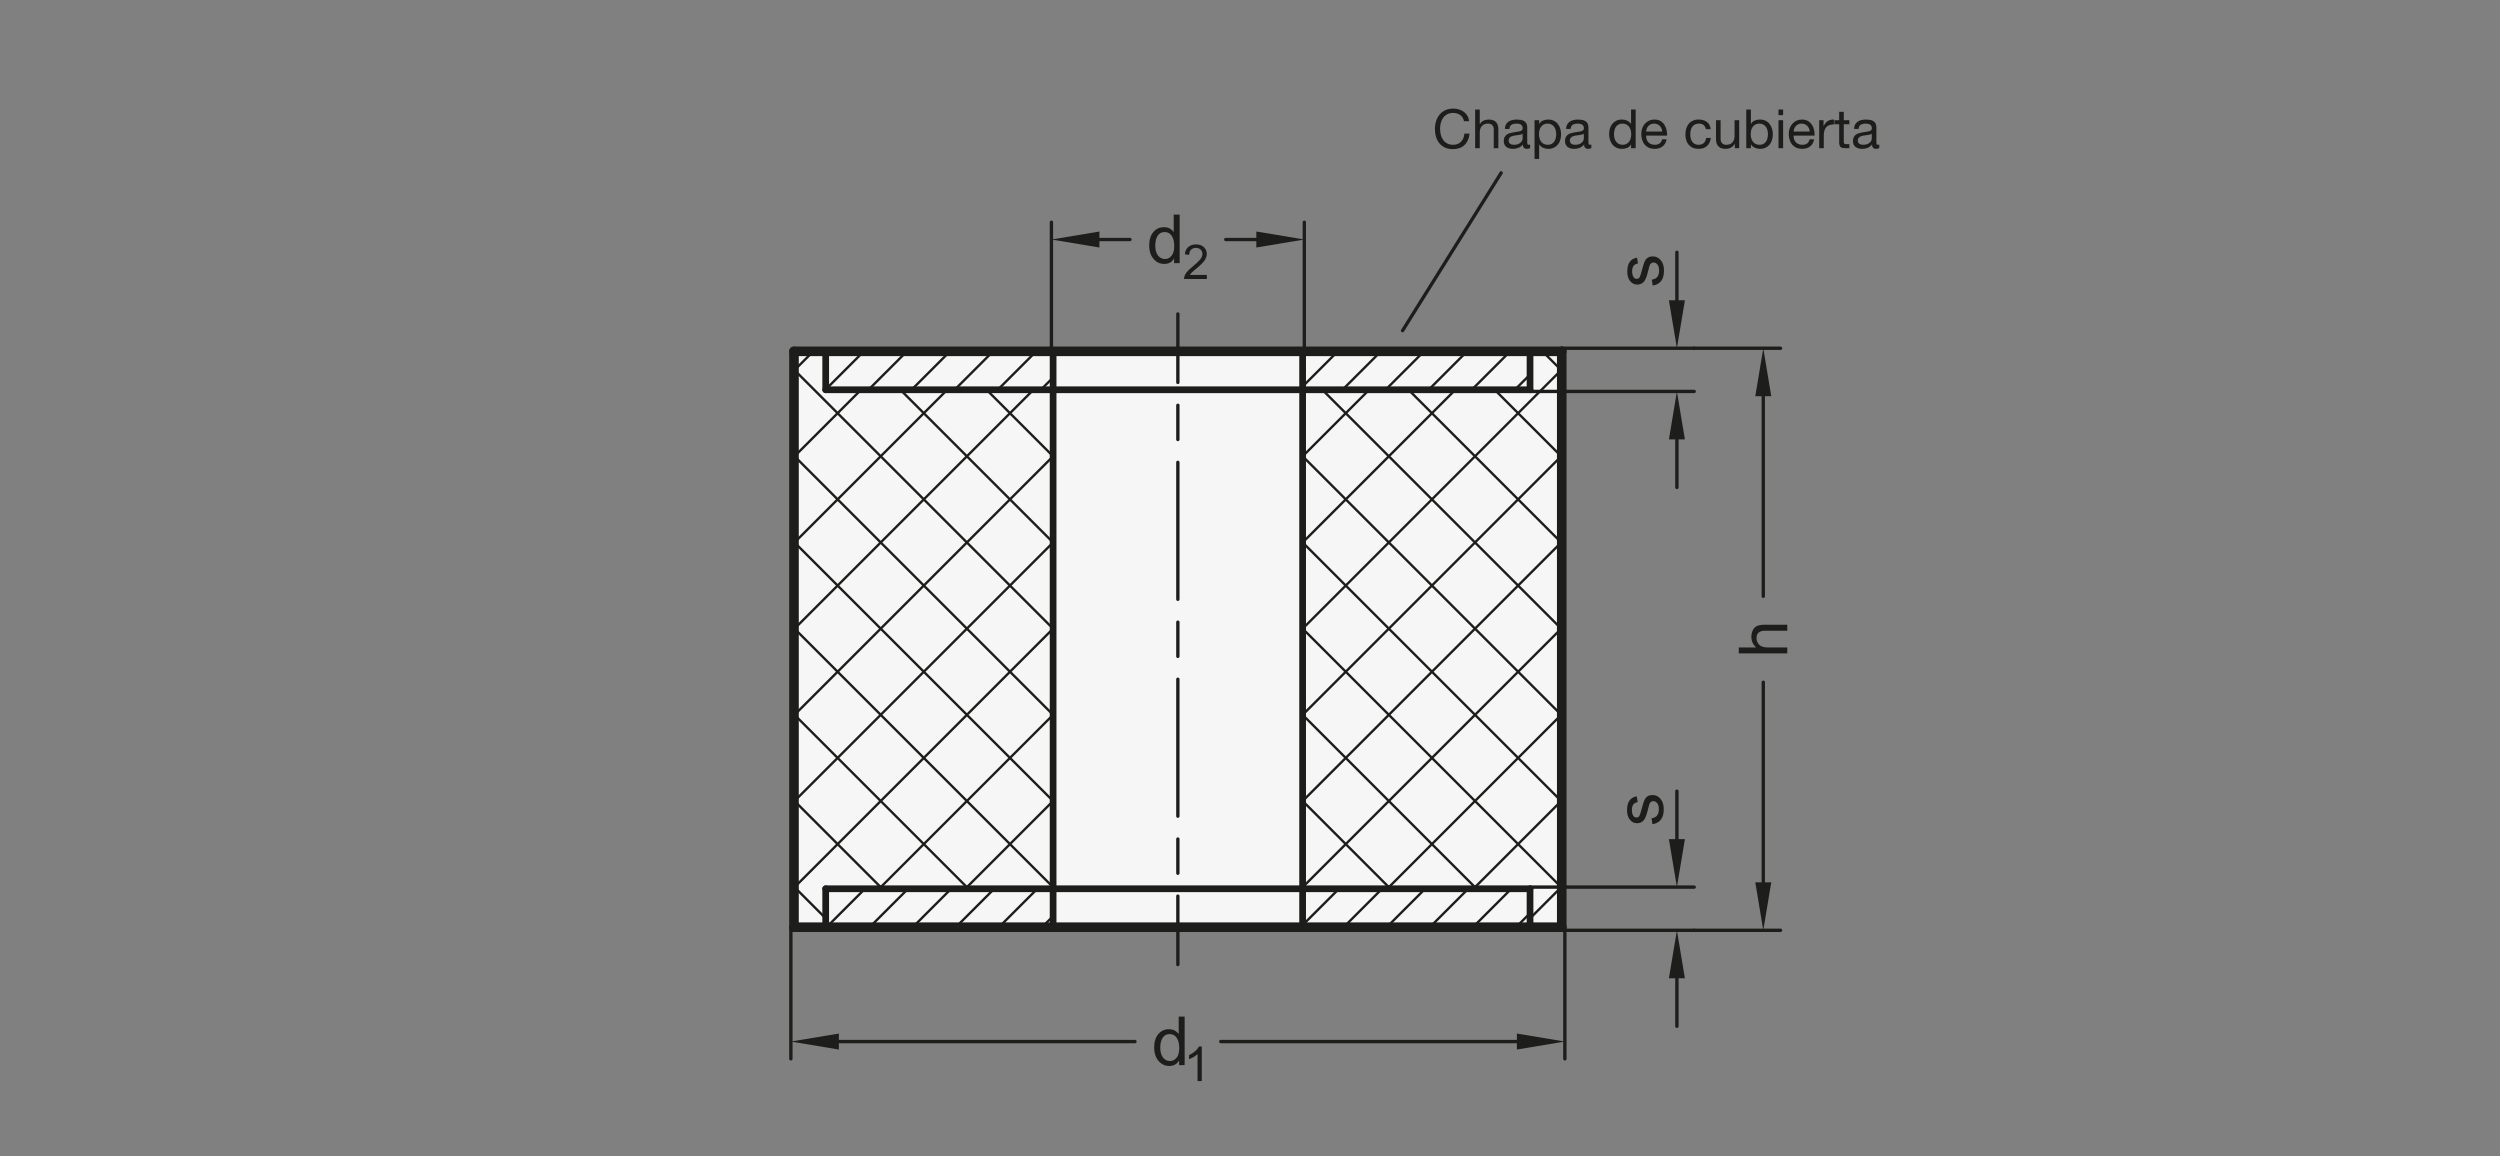 <?xml version="1.0" encoding="UTF-8"?>
<svg xmlns="http://www.w3.org/2000/svg" version="1.1" viewBox="0 0 369.213 170.787">
  <rect x="0" y="0" width="369.213" height="170.787" fill="#808080" stroke="none"/>
  <!-- Generator: Adobe Illustrator 28.6.0, SVG Export Plug-In . SVG Version: 1.2.0 Build 709)  -->
  <g>
    <g id="MD_x5F_3_x5F_FUELLUNG_x5F_WS">
      <g id="LWPOLYLINE">
        <rect x="117.261" y="51.891" width="113.386" height="85.039" fill="#fff"/>
      </g>
    </g>
    <g id="MD_x5F_3_x5F_FUELLUNG_x5F_GR">
      <g id="LWPOLYLINE-2" data-name="LWPOLYLINE">
        <rect x="117.261" y="51.891" width="113.386" height="85.039" fill="#f6f6f6"/>
      </g>
    </g>
    <g id="MD_x5F_1_x5F_100">
      <g id="LINE">
        <line x1="117.261" y1="51.891" x2="117.261" y2="136.931" fill="none" stroke="#1d1d1b" stroke-linecap="round" stroke-linejoin="round" stroke-width="1.417"/>
      </g>
      <g id="LINE-2" data-name="LINE">
        <line x1="230.647" y1="136.931" x2="230.647" y2="51.891" fill="none" stroke="#1d1d1b" stroke-linecap="round" stroke-linejoin="round" stroke-width="1.417"/>
      </g>
      <g id="LINE-3" data-name="LINE">
        <line x1="117.261" y1="136.931" x2="230.647" y2="136.931" fill="none" stroke="#1d1d1b" stroke-linecap="round" stroke-linejoin="round" stroke-width="1.417"/>
      </g>
      <g id="LINE-4" data-name="LINE">
        <line x1="230.647" y1="51.891" x2="117.261" y2="51.891" fill="none" stroke="#1d1d1b" stroke-linecap="round" stroke-linejoin="round" stroke-width="1.417"/>
      </g>
    </g>
    <g id="MD_x5F_1_x5F_070">
      <g id="LINE-5" data-name="LINE">
        <line x1="155.528" y1="51.891" x2="155.528" y2="136.931" fill="none" stroke="#1d1d1b" stroke-linecap="round" stroke-linejoin="round" stroke-width=".992"/>
      </g>
      <g id="LINE-6" data-name="LINE">
        <line x1="192.379" y1="136.931" x2="192.379" y2="51.891" fill="none" stroke="#1d1d1b" stroke-linecap="round" stroke-linejoin="round" stroke-width=".992"/>
      </g>
      <g id="LINE-7" data-name="LINE">
        <line x1="121.944" y1="57.561" x2="225.963" y2="57.561" fill="none" stroke="#1d1d1b" stroke-linecap="round" stroke-linejoin="round" stroke-width=".992"/>
      </g>
      <g id="LINE-8" data-name="LINE">
        <line x1="121.944" y1="131.261" x2="225.963" y2="131.261" fill="none" stroke="#1d1d1b" stroke-linecap="round" stroke-linejoin="round" stroke-width=".992"/>
      </g>
      <g id="LINE-9" data-name="LINE">
        <line x1="121.944" y1="51.891" x2="121.944" y2="57.561" fill="none" stroke="#1d1d1b" stroke-linecap="round" stroke-linejoin="round" stroke-width=".992"/>
      </g>
      <g id="LINE-10" data-name="LINE">
        <line x1="225.963" y1="51.891" x2="225.963" y2="57.561" fill="none" stroke="#1d1d1b" stroke-linecap="round" stroke-linejoin="round" stroke-width=".992"/>
      </g>
      <g id="LINE-11" data-name="LINE">
        <line x1="121.944" y1="131.261" x2="121.944" y2="136.931" fill="none" stroke="#1d1d1b" stroke-linecap="round" stroke-linejoin="round" stroke-width=".992"/>
      </g>
      <g id="LINE-12" data-name="LINE">
        <line x1="225.963" y1="131.261" x2="225.963" y2="136.931" fill="none" stroke="#1d1d1b" stroke-linecap="round" stroke-linejoin="round" stroke-width=".992"/>
      </g>
    </g>
    <g id="MD_x5F_2_x5F_BEMASSUNG">
      <g id="DIMENSION">
        <g id="LINE-13" data-name="LINE">
          <line x1="230.647" y1="51.431" x2="250.206" y2="51.431" fill="#1d1d1b" stroke="#1d1d1b" stroke-linecap="round" stroke-linejoin="round" stroke-width=".496"/>
        </g>
        <g id="LINE-14" data-name="LINE">
          <line x1="225.963" y1="57.809" x2="250.206" y2="57.809" fill="#1d1d1b" stroke="#1d1d1b" stroke-linecap="round" stroke-linejoin="round" stroke-width=".496"/>
        </g>
        <g id="LINE-15" data-name="LINE">
          <line x1="247.654" y1="44.344" x2="247.654" y2="37.258" fill="#1d1d1b" stroke="#1d1d1b" stroke-linecap="round" stroke-linejoin="round" stroke-width=".496"/>
        </g>
        <g id="LINE-16" data-name="LINE">
          <line x1="247.654" y1="64.895" x2="247.654" y2="71.982" fill="#1d1d1b" stroke="#1d1d1b" stroke-linecap="round" stroke-linejoin="round" stroke-width=".496"/>
        </g>
        <g id="MTEXT">
          <path d="M241.893,38.918c-.283.039-.496.154-.638.345-.142.19-.212.455-.212.794,0,.336.057.607.171.814s.28.311.498.311c.205,0,.353-.083.44-.247s.195-.489.322-.975c.14-.547.264-.957.371-1.229s.259-.484.452-.635c.194-.152.464-.228.81-.228.462,0,.852.189,1.168.567.315.378.474.883.474,1.515,0,.658-.14,1.172-.418,1.542-.278.37-.696.597-1.253.682l-.133-.875c.362-.046.633-.18.812-.403.18-.223.269-.535.269-.936,0-.384-.08-.679-.241-.885-.161-.205-.357-.308-.589-.308-.157,0-.282.047-.377.142-.094.095-.165.213-.212.354-.048.142-.132.46-.252.956-.176.736-.39,1.223-.641,1.458-.251.236-.551.354-.899.354-.433,0-.79-.172-1.07-.518-.28-.345-.42-.81-.42-1.393,0-.619.121-1.1.364-1.444.242-.344.605-.55,1.087-.618l.117.86Z" fill="#1d1d1b"/>
        </g>
        <g id="SOLID">
          <polygon points="246.473 44.344 248.836 44.344 247.654 51.431 247.654 51.431 246.473 44.344" fill="#1d1d1b"/>
        </g>
        <g id="SOLID-2" data-name="SOLID">
          <polygon points="246.473 64.895 248.836 64.895 247.654 57.809 247.654 57.809 246.473 64.895" fill="#1d1d1b"/>
        </g>
      </g>
      <g id="DIMENSION-2" data-name="DIMENSION">
        <g id="LINE-17" data-name="LINE">
          <line x1="250.206" y1="51.431" x2="262.962" y2="51.431" fill="#1d1d1b" stroke="#1d1d1b" stroke-linecap="round" stroke-linejoin="round" stroke-width=".496"/>
        </g>
        <g id="LINE-18" data-name="LINE">
          <line x1="250.206" y1="137.391" x2="262.962" y2="137.391" fill="#1d1d1b" stroke="#1d1d1b" stroke-linecap="round" stroke-linejoin="round" stroke-width=".496"/>
        </g>
        <g id="LINE-19" data-name="LINE">
          <line x1="260.41" y1="58.517" x2="260.41" y2="88.064" fill="#1d1d1b" stroke="#1d1d1b" stroke-linecap="round" stroke-linejoin="round" stroke-width=".496"/>
        </g>
        <g id="LINE-20" data-name="LINE">
          <line x1="260.41" y1="130.305" x2="260.41" y2="100.759" fill="#1d1d1b" stroke="#1d1d1b" stroke-linecap="round" stroke-linejoin="round" stroke-width=".496"/>
        </g>
        <g id="SOLID-3" data-name="SOLID">
          <polygon points="259.229 58.517 261.591 58.517 260.41 51.431 260.41 51.431 259.229 58.517" fill="#1d1d1b"/>
        </g>
        <g id="SOLID-4" data-name="SOLID">
          <polygon points="259.229 130.305 261.591 130.305 260.41 137.391 260.41 137.391 259.229 130.305" fill="#1d1d1b"/>
        </g>
        <g id="MTEXT-2" data-name="MTEXT">
          <path d="M263.954,92.263v.884h-3.274c-.424,0-.741.091-.953.274-.212.182-.317.454-.317.815,0,.358.124.679.374.96.249.282.694.424,1.336.424h2.835v.879h-7.165v-.879h2.571c-.473-.418-.709-.939-.709-1.564,0-.336.068-.656.205-.963s.347-.521.631-.645c.283-.125.678-.186,1.183-.186h3.284Z" fill="#1d1d1b"/>
        </g>
      </g>
      <g id="DIMENSION-3" data-name="DIMENSION">
        <g id="LINE-21" data-name="LINE">
          <line x1="225.963" y1="131.013" x2="250.206" y2="131.013" fill="#1d1d1b" stroke="#1d1d1b" stroke-linecap="round" stroke-linejoin="round" stroke-width=".496"/>
        </g>
        <g id="LINE-22" data-name="LINE">
          <line x1="230.647" y1="137.391" x2="250.206" y2="137.391" fill="#1d1d1b" stroke="#1d1d1b" stroke-linecap="round" stroke-linejoin="round" stroke-width=".496"/>
        </g>
        <g id="LINE-23" data-name="LINE">
          <line x1="247.654" y1="123.927" x2="247.654" y2="116.84" fill="#1d1d1b" stroke="#1d1d1b" stroke-linecap="round" stroke-linejoin="round" stroke-width=".496"/>
        </g>
        <g id="LINE-24" data-name="LINE">
          <line x1="247.654" y1="144.478" x2="247.654" y2="151.565" fill="#1d1d1b" stroke="#1d1d1b" stroke-linecap="round" stroke-linejoin="round" stroke-width=".496"/>
        </g>
        <g id="MTEXT-3" data-name="MTEXT">
          <path d="M241.856,118.468c-.283.039-.496.154-.638.346-.142.189-.212.455-.212.793,0,.336.057.607.171.814s.28.311.498.311c.205,0,.353-.082.44-.247s.195-.489.322-.976c.14-.547.264-.957.371-1.229s.259-.484.452-.635c.194-.152.464-.229.81-.229.462,0,.852.189,1.168.567.315.378.474.884.474,1.515,0,.658-.14,1.173-.418,1.543-.278.369-.696.597-1.253.682l-.133-.875c.362-.046.633-.18.812-.403.18-.224.269-.535.269-.937,0-.384-.08-.679-.241-.885-.161-.205-.357-.307-.589-.307-.157,0-.282.047-.377.141-.094.096-.165.213-.212.355-.048.141-.132.459-.252.955-.176.736-.39,1.223-.641,1.459s-.551.354-.899.354c-.433,0-.79-.172-1.07-.518s-.42-.81-.42-1.393c0-.619.121-1.101.364-1.444.242-.344.605-.55,1.087-.618l.117.859Z" fill="#1d1d1b"/>
        </g>
        <g id="SOLID-5" data-name="SOLID">
          <polygon points="246.473 123.927 248.836 123.927 247.654 131.013 247.654 131.013 246.473 123.927" fill="#1d1d1b"/>
        </g>
        <g id="SOLID-6" data-name="SOLID">
          <polygon points="246.473 144.478 248.836 144.478 247.654 137.391 247.654 137.391 246.473 144.478" fill="#1d1d1b"/>
        </g>
      </g>
      <g id="DIMENSION-4" data-name="DIMENSION">
        <g id="LINE-25" data-name="LINE">
          <line x1="155.28" y1="51.891" x2="155.28" y2="32.822" fill="#1d1d1b" stroke="#1d1d1b" stroke-linecap="round" stroke-linejoin="round" stroke-width=".496"/>
        </g>
        <g id="LINE-26" data-name="LINE">
          <line x1="192.627" y1="51.891" x2="192.627" y2="32.822" fill="#1d1d1b" stroke="#1d1d1b" stroke-linecap="round" stroke-linejoin="round" stroke-width=".496"/>
        </g>
        <g id="LINE-27" data-name="LINE">
          <line x1="162.367" y1="35.373" x2="166.879" y2="35.373" fill="#1d1d1b" stroke="#1d1d1b" stroke-linecap="round" stroke-linejoin="round" stroke-width=".496"/>
        </g>
        <g id="LINE-28" data-name="LINE">
          <line x1="185.54" y1="35.373" x2="181.029" y2="35.373" fill="#1d1d1b" stroke="#1d1d1b" stroke-linecap="round" stroke-linejoin="round" stroke-width=".496"/>
        </g>
        <g id="MTEXT-4" data-name="MTEXT">
          <path d="M174.219,38.856h-.821v-.66h-.02c-.316.521-.793.782-1.432.782s-1.166-.252-1.591-.755c-.426-.504-.638-1.156-.638-1.957,0-.838.2-1.499.601-1.984.401-.485.931-.729,1.589-.729.619,0,1.09.236,1.412.709h.02v-2.571h.88v7.165ZM172.039,38.254c.384,0,.71-.157.978-.474.267-.316.4-.795.4-1.437,0-.633-.122-1.136-.366-1.511-.244-.374-.595-.562-1.051-.562s-.801.183-1.034.55c-.232.366-.35.848-.35,1.444,0,.43.063.794.188,1.092.126.298.301.522.525.672.225.15.461.225.709.225Z" fill="#1d1d1b"/>
          <path d="M178.233,41.207h-3.369c0-.287.1-.577.3-.871.2-.294.575-.661,1.123-1.104.335-.269.635-.55.899-.845s.396-.592.396-.89c0-.257-.091-.47-.272-.638-.182-.167-.411-.251-.688-.251-.28,0-.515.086-.705.259-.19.172-.286.43-.288.771l-.642-.072c.04-.477.209-.841.509-1.094.299-.252.679-.378,1.14-.378.5,0,.889.139,1.167.415.279.276.418.609.418,1.001,0,.326-.118.656-.352.99-.235.335-.703.781-1.404,1.342-.368.293-.612.547-.732.76h2.502v.604Z" fill="#1d1d1b"/>
        </g>
        <g id="SOLID-7" data-name="SOLID">
          <polygon points="162.367 34.192 162.367 36.554 155.28 35.373 155.28 35.373 162.367 34.192" fill="#1d1d1b"/>
        </g>
        <g id="SOLID-8" data-name="SOLID">
          <polygon points="185.54 34.192 185.54 36.554 192.627 35.373 192.627 35.373 185.54 34.192" fill="#1d1d1b"/>
        </g>
      </g>
      <g id="DIMENSION-5" data-name="DIMENSION">
        <g id="LINE-29" data-name="LINE">
          <line x1="116.8" y1="136.931" x2="116.8" y2="156.373" fill="#1d1d1b" stroke="#1d1d1b" stroke-linecap="round" stroke-linejoin="round" stroke-width=".496"/>
        </g>
        <g id="LINE-30" data-name="LINE">
          <line x1="231.107" y1="136.931" x2="231.107" y2="156.373" fill="#1d1d1b" stroke="#1d1d1b" stroke-linecap="round" stroke-linejoin="round" stroke-width=".496"/>
        </g>
        <g id="LINE-31" data-name="LINE">
          <line x1="123.887" y1="153.822" x2="167.617" y2="153.822" fill="#1d1d1b" stroke="#1d1d1b" stroke-linecap="round" stroke-linejoin="round" stroke-width=".496"/>
        </g>
        <g id="LINE-32" data-name="LINE">
          <line x1="224.021" y1="153.822" x2="180.291" y2="153.822" fill="#1d1d1b" stroke="#1d1d1b" stroke-linecap="round" stroke-linejoin="round" stroke-width=".496"/>
        </g>
        <g id="MTEXT-5" data-name="MTEXT">
          <path d="M174.956,157.305h-.821v-.66h-.02c-.316.521-.793.782-1.432.782-.635,0-1.166-.252-1.591-.755-.425-.504-.638-1.156-.638-1.957,0-.838.2-1.499.601-1.984s.93-.729,1.588-.729c.619,0,1.09.236,1.413.709h.02v-2.571h.879v7.165ZM172.777,156.703c.384,0,.71-.157.978-.474s.401-.795.401-1.437c0-.633-.122-1.136-.367-1.511-.244-.374-.595-.562-1.051-.562s-.801.183-1.034.55c-.233.366-.35.848-.35,1.444,0,.43.063.794.188,1.092s.3.522.525.672c.225.15.461.225.708.225Z" fill="#1d1d1b"/>
          <path d="M177.485,159.655h-.625v-3.98c-.312.297-.73.548-1.253.753v-.604c.72-.345,1.21-.771,1.471-1.28h.406v5.111Z" fill="#1d1d1b"/>
        </g>
        <g id="SOLID-9" data-name="SOLID">
          <polygon points="123.887 152.641 123.887 155.003 116.8 153.822 116.8 153.822 123.887 152.641" fill="#1d1d1b"/>
        </g>
        <g id="SOLID-10" data-name="SOLID">
          <polygon points="224.021 152.641 224.021 155.003 231.107 153.822 231.107 153.822 224.021 152.641" fill="#1d1d1b"/>
        </g>
      </g>
      <g id="LINE-33" data-name="LINE">
        <line x1="207.136" y1="48.829" x2="221.699" y2="25.53" fill="#1d1d1b" stroke="#1d1d1b" stroke-linecap="round" stroke-linejoin="round" stroke-width=".496"/>
      </g>
    </g>
    <g id="MD_x5F_2_x5F_MITTELLINIE">
      <g id="LINE-34" data-name="LINE">
        <path d="M173.953,142.704c-.137,0-.248-.111-.248-.248v-10.116c0-.137.111-.248.248-.248s.248.111.248.248v10.116c0,.137-.111.248-.248.248ZM173.953,129.217c-.137,0-.248-.111-.248-.248v-5.058c0-.137.111-.248.248-.248s.248.111.248.248v5.058c0,.137-.111.248-.248.248ZM173.953,120.788c-.137,0-.248-.111-.248-.248v-20.229c0-.137.111-.248.248-.248s.248.111.248.248v20.229c0,.137-.111.248-.248.248ZM173.953,97.187c-.137,0-.248-.111-.248-.248v-5.057c0-.137.111-.248.248-.248s.248.111.248.248v5.057c0,.137-.111.248-.248.248ZM173.953,88.758c-.137,0-.248-.111-.248-.248v-20.229c0-.137.111-.248.248-.248s.248.111.248.248v20.229c0,.137-.111.248-.248.248ZM173.953,65.157c-.137,0-.248-.111-.248-.248v-5.057c0-.137.111-.248.248-.248s.248.111.248.248v5.057c0,.137-.111.248-.248.248ZM173.953,56.729c-.137,0-.248-.111-.248-.248v-10.115c0-.137.111-.248.248-.248s.248.111.248.248v10.115c0,.137-.111.248-.248.248Z" fill="#1d1d1b"/>
      </g>
    </g>
    <g id="MD_x5F_2_x5F_SCHRAFFUR">
      <g id="HATCH">
        <polygon points="117.261 51.891 117.261 136.931 121.944 136.931 121.944 131.261 155.528 131.261 155.528 57.561 121.944 57.561 121.944 51.891 117.261 51.891" fill="none"/>
        <path d="M117.261,54.737l2.846-2.846M117.261,67.465l9.905-9.905M117.261,80.193l22.633-22.633M117.261,92.921l35.361-35.361M117.261,105.649l38.268-38.268M117.261,118.377l38.268-38.268M117.261,131.105l38.268-38.268M129.832,131.261l25.696-25.696M142.56,131.261l12.968-12.968M155.288,131.261l.24-.24M121.944,135.63l-4.683-4.683M130.303,131.261l-13.042-13.042M143.031,131.261l-25.77-25.77M155.528,131.031l-38.268-38.268M155.528,118.303l-38.268-38.268M155.528,105.575l-38.268-38.268M155.528,92.847l-38.268-38.268M155.528,80.119l-22.559-22.559M155.528,67.391l-9.831-9.831" fill="none" stroke="#1d1d1b" stroke-linecap="round" stroke-linejoin="round" stroke-width=".354"/>
      </g>
      <g id="HATCH-2" data-name="HATCH">
        <polygon points="230.647 136.931 230.647 51.891 225.963 51.891 225.963 57.561 192.379 57.561 192.379 131.261 225.963 131.261 225.963 136.931 230.647 136.931" fill="none"/>
        <path d="M192.379,67.39l9.829-9.829M192.379,80.118l22.557-22.557M192.379,92.846l38.268-38.268M192.379,105.574l38.268-38.268M192.379,118.302l38.268-38.268M192.379,131.03l38.268-38.268M204.875,131.261l25.772-25.772M217.603,131.261l13.044-13.044M225.963,135.629l4.683-4.683M192.618,131.261l-.239-.239M205.346,131.261l-12.967-12.967M218.074,131.261l-25.695-25.695M230.647,131.106l-38.268-38.268M230.647,118.378l-38.268-38.268M230.647,105.65l-38.268-38.268M230.647,92.922l-35.362-35.362M230.647,80.194l-22.634-22.634M230.647,67.467l-9.906-9.906M230.647,54.739l-2.847-2.847" fill="none" stroke="#1d1d1b" stroke-linecap="round" stroke-linejoin="round" stroke-width=".354"/>
      </g>
      <g id="HATCH-3" data-name="HATCH">
        <path d="M225.963,51.891h-33.584v5.669h33.584v-5.669M155.528,51.891h-33.584v5.669h33.584v-5.669Z" fill="none"/>
        <path d="M121.944,57.516l5.624-5.624M128.263,57.561l5.669-5.669M134.627,57.561l5.669-5.669M140.991,57.561l5.669-5.669M147.355,57.561l5.669-5.669M153.719,57.561l1.81-1.81M192.379,57.084l5.193-5.193M198.266,57.561l5.669-5.669M204.63,57.561l5.669-5.669M210.994,57.561l5.669-5.669M217.358,57.561l5.669-5.669M223.722,57.561l2.241-2.241" fill="none" stroke="#1d1d1b" stroke-linecap="round" stroke-linejoin="round" stroke-width=".354"/>
      </g>
      <g id="HATCH-4" data-name="HATCH">
        <path d="M225.963,131.261h-33.584v5.669h33.584v-5.669M155.528,131.261h-33.584v5.669h33.584v-5.669Z" fill="none"/>
        <path d="M122.07,136.931l5.669-5.669M128.434,136.931l5.669-5.669M134.798,136.931l5.669-5.669M141.162,136.931l5.669-5.669M147.526,136.931l5.669-5.669M153.89,136.931l1.639-1.639M192.379,136.625l5.364-5.364M198.437,136.931l5.669-5.669M204.801,136.931l5.669-5.669M211.165,136.931l5.669-5.669M217.529,136.931l5.669-5.669M223.893,136.931l2.07-2.07" fill="none" stroke="#1d1d1b" stroke-linecap="round" stroke-linejoin="round" stroke-width=".354"/>
      </g>
    </g>
    <g id="MD_x5F_2_x5F_TEXT_x5F_ES">
      <g id="Deckblech">
        <g>
          <path d="M211.917,19.047c0-.416.059-.807.176-1.172s.289-.685.516-.956c.227-.272.508-.487.844-.645s.726-.235,1.168-.235c.299,0,.582.04.848.12.268.079.504.197.713.352.207.154.381.348.52.58.139.231.229.5.271.804h-.76c-.085-.405-.273-.709-.563-.912-.291-.202-.636-.304-1.036-.304-.342,0-.633.064-.876.192s-.442.3-.601.516c-.156.216-.273.463-.348.74s-.111.565-.111.863c0,.326.037.634.111.925.074.29.191.544.348.76.158.216.359.388.604.516s.538.192.88.192c.246,0,.467-.041.664-.124s.367-.197.508-.344c.142-.146.252-.321.332-.524.08-.202.129-.421.145-.656h.76c-.074.721-.322,1.281-.744,1.685-.422.402-.997.604-1.729.604-.442,0-.828-.077-1.159-.231-.331-.155-.605-.365-.824-.632s-.383-.582-.492-.944-.163-.752-.163-1.168Z" fill="#1d1d1b"/>
          <path d="M217.86,16.174h.68v2.184h.016c.054-.128.129-.235.225-.323.096-.089.204-.16.324-.217.119-.056.245-.097.375-.124.131-.026.258-.04.381-.04.271,0,.498.038.68.112.182.075.328.179.439.312.113.133.191.292.236.476s.068.388.068.612v2.72h-.68v-2.8c0-.256-.075-.459-.225-.608-.148-.149-.354-.224-.615-.224-.209,0-.389.032-.541.096-.151.064-.278.155-.379.272-.102.117-.178.255-.229.412s-.076.329-.076.516v2.336h-.68v-5.712Z" fill="#1d1d1b"/>
          <path d="M225.972,21.871c-.123.074-.285.111-.488.111-.176,0-.315-.051-.42-.151-.104-.102-.156-.265-.156-.488-.186.224-.403.387-.651.488-.248.101-.517.151-.804.151-.188,0-.364-.021-.532-.063-.168-.043-.313-.111-.437-.204-.122-.094-.22-.213-.291-.36-.072-.146-.108-.324-.108-.532,0-.234.04-.426.12-.575s.186-.271.316-.364c.13-.094.279-.164.447-.212s.34-.088.516-.12c.188-.037.364-.065.533-.084.168-.019.315-.045.443-.08.128-.034.229-.085.304-.152.075-.066.112-.164.112-.292,0-.148-.028-.269-.084-.359-.057-.091-.128-.16-.217-.208-.088-.048-.186-.08-.295-.097-.109-.016-.218-.023-.324-.023-.288,0-.528.055-.721.164-.191.109-.295.315-.312.62h-.68c.011-.256.063-.473.159-.648.097-.176.225-.318.385-.428s.342-.188.548-.236c.205-.048.425-.072.66-.072.187,0,.372.014.556.04.184.027.351.082.5.164.149.083.27.199.36.349s.136.344.136.584v2.128c0,.16.01.277.027.352.02.075.082.112.188.112.06,0,.128-.014.208-.04v.528ZM224.868,19.751c-.091.063-.204.11-.34.14-.137.029-.28.054-.433.072-.151.019-.306.04-.46.063-.154.024-.293.063-.416.116-.123.054-.223.13-.3.229s-.116.233-.116.403c0,.112.023.207.068.284s.104.14.176.188c.072.048.156.082.252.104s.197.032.305.032c.224,0,.416-.03.575-.092.16-.062.291-.139.392-.232.102-.093.177-.194.225-.304s.072-.212.072-.309v-.695Z" fill="#1d1d1b"/>
          <path d="M226.628,17.751h.68v.56h.016c.113-.229.289-.396.528-.5.24-.104.505-.156.792-.156.32,0,.599.06.836.177.238.117.436.275.592.476.158.2.276.431.356.692.08.261.12.538.12.832s-.039.57-.116.832c-.077.261-.194.489-.353.684-.156.194-.354.35-.592.464-.236.115-.513.172-.828.172-.105,0-.221-.011-.344-.031-.123-.021-.245-.058-.367-.108-.123-.051-.239-.117-.349-.2-.109-.082-.201-.186-.276-.308h-.016v2.136h-.68v-5.72ZM229.827,19.783c0-.192-.025-.381-.075-.564-.051-.184-.128-.348-.231-.492-.104-.144-.238-.259-.4-.344-.163-.085-.354-.128-.572-.128-.229,0-.424.045-.584.136s-.291.209-.393.356c-.102.146-.174.313-.22.5-.045.187-.067.376-.067.567,0,.203.023.399.072.588.047.189.123.356.228.5.104.145.238.261.403.349.166.088.365.132.601.132.229,0,.424-.045.584-.136s.288-.211.384-.36.166-.32.208-.512c.043-.192.063-.39.063-.592Z" fill="#1d1d1b"/>
          <path d="M235.012,21.871c-.122.074-.285.111-.487.111-.176,0-.316-.051-.42-.151-.104-.102-.156-.265-.156-.488-.188.224-.404.387-.652.488-.248.101-.516.151-.805.151-.186,0-.363-.021-.531-.063-.168-.043-.313-.111-.436-.204-.123-.094-.221-.213-.293-.36-.071-.146-.107-.324-.107-.532,0-.234.04-.426.12-.575.079-.149.185-.271.315-.364s.28-.164.448-.212.341-.088.517-.12c.186-.037.363-.065.531-.084s.316-.045.444-.08c.128-.034.229-.085.304-.152.074-.066.112-.164.112-.292,0-.148-.028-.269-.084-.359s-.128-.16-.216-.208-.188-.08-.297-.097c-.109-.016-.217-.023-.323-.023-.288,0-.528.055-.72.164-.192.109-.297.315-.312.62h-.68c.01-.256.064-.473.16-.648s.224-.318.384-.428c.159-.109.343-.188.548-.236s.426-.072.66-.072c.187,0,.371.014.556.04.185.027.351.082.5.164.149.083.27.199.36.349.09.149.136.344.136.584v2.128c0,.16.009.277.028.352.019.075.081.112.188.112.059,0,.129-.014.208-.04v.528ZM233.907,19.751c-.09.063-.203.11-.34.14-.135.029-.279.054-.432.072s-.305.04-.46.063c-.155.024-.294.063-.416.116-.122.054-.223.13-.3.229-.078.099-.116.233-.116.403,0,.112.022.207.068.284.045.077.104.14.176.188.072.048.156.082.252.104.097.021.197.032.304.032.225,0,.416-.03.576-.092s.291-.139.393-.232c.102-.093.176-.194.224-.304s.071-.212.071-.309v-.695Z" fill="#1d1d1b"/>
          <path d="M241.563,21.886h-.68v-.56h-.016c-.112.229-.288.396-.528.5-.239.104-.504.155-.792.155-.32,0-.599-.059-.836-.176s-.435-.276-.592-.476c-.158-.2-.276-.431-.355-.692-.08-.261-.121-.539-.121-.832s.039-.569.116-.828.194-.486.353-.684c.156-.197.354-.354.592-.468.237-.115.514-.173.828-.173.102,0,.215.011.34.032s.249.058.372.108c.122.051.238.117.348.2.109.082.201.185.276.308h.016v-2.128h.68v5.712ZM238.364,19.854c0,.192.025.38.076.564.051.184.127.348.231.492.104.144.237.259.399.344.163.085.354.128.572.128.229,0,.424-.045.584-.136s.291-.21.393-.356.174-.313.22-.5.067-.376.067-.568c0-.202-.023-.398-.071-.588-.048-.188-.124-.355-.228-.5-.104-.144-.239-.26-.404-.348-.166-.088-.365-.132-.6-.132s-.432.045-.588.136c-.158.091-.285.211-.381.36s-.165.319-.208.512c-.042.192-.063.39-.063.592Z" fill="#1d1d1b"/>
          <path d="M246.14,20.575c-.091.464-.291.814-.6,1.052-.31.237-.699.355-1.168.355-.331,0-.617-.055-.86-.164s-.446-.26-.612-.451c-.165-.192-.289-.422-.371-.688-.084-.267-.13-.558-.141-.872,0-.31.048-.596.145-.86.096-.264.23-.491.403-.684s.379-.341.616-.448c.237-.106.497-.16.779-.16.369,0,.674.076.916.229.243.152.438.346.584.58s.248.49.305.768c.056.277.078.542.068.792h-3.097c-.005.182.017.354.063.517.049.162.126.307.232.432.107.125.242.226.408.3.166.075.359.112.584.112.288,0,.523-.066.708-.2.185-.133.306-.336.364-.607h.672ZM245.483,19.423c-.011-.16-.047-.312-.107-.456-.062-.145-.145-.269-.248-.372-.104-.104-.227-.187-.368-.248s-.298-.092-.468-.092c-.176,0-.335.03-.477.092-.141.062-.263.146-.363.252-.102.106-.182.23-.24.372s-.094.292-.104.452h2.376Z" fill="#1d1d1b"/>
          <path d="M251.939,19.079c-.054-.262-.165-.465-.336-.608s-.399-.216-.688-.216c-.244,0-.45.045-.615.136-.166.091-.297.211-.396.36-.099.149-.169.321-.212.516-.042.195-.063.396-.063.604,0,.191.022.378.068.56.045.182.115.343.211.484.096.141.221.255.373.34.151.085.336.128.555.128.336,0,.6-.088.789-.264.189-.177.305-.425.348-.744h.695c-.074.512-.265.908-.571,1.188-.307.28-.724.42-1.252.42-.315,0-.593-.052-.836-.155-.243-.104-.446-.25-.608-.437s-.285-.409-.367-.668c-.084-.259-.125-.543-.125-.852s.041-.599.121-.868c.079-.27.201-.504.363-.704s.365-.357.607-.472c.243-.115.529-.173.861-.173.234,0,.454.028.659.084.206.057.387.144.544.261s.287.265.389.443c.101.179.164.391.191.637h-.704Z" fill="#1d1d1b"/>
          <path d="M256.851,21.886h-.64v-.656h-.017c-.282.502-.73.752-1.344.752-.272,0-.499-.037-.681-.111-.181-.075-.327-.179-.439-.312-.111-.133-.19-.292-.236-.476-.045-.185-.067-.389-.067-.612v-2.72h.68v2.8c0,.256.075.459.224.608.15.148.355.224.617.224.207,0,.387-.032.539-.096.152-.064.279-.155.381-.272.101-.117.177-.255.228-.412.05-.157.075-.329.075-.516v-2.336h.681v4.136Z" fill="#1d1d1b"/>
          <path d="M257.899,16.174h.68v2.136h.016c.113-.229.289-.396.528-.5.24-.104.505-.156.792-.156.32,0,.599.06.836.177.238.117.436.275.592.476.158.2.276.431.356.692.08.261.12.538.12.832s-.039.57-.116.832c-.077.261-.194.489-.353.684-.156.194-.354.35-.592.464-.236.115-.513.172-.828.172-.105,0-.221-.011-.344-.031-.123-.021-.245-.058-.367-.108-.123-.051-.239-.117-.349-.2-.109-.082-.201-.186-.276-.308h-.016v.552h-.68v-5.712ZM261.098,19.783c0-.192-.025-.381-.075-.564-.051-.184-.128-.348-.231-.492-.104-.144-.238-.259-.4-.344-.163-.085-.354-.128-.572-.128-.229,0-.424.045-.584.136s-.291.209-.393.356c-.102.146-.174.313-.22.5-.045.187-.067.376-.067.567,0,.203.023.399.072.588.047.189.123.356.228.5.104.145.238.261.403.349.166.088.365.132.601.132.229,0,.424-.045.584-.136s.288-.211.384-.36.166-.32.208-.512c.043-.192.063-.39.063-.592Z" fill="#1d1d1b"/>
          <path d="M263.339,17.006h-.68v-.832h.68v.832ZM262.659,17.751h.68v4.136h-.68v-4.136Z" fill="#1d1d1b"/>
          <path d="M267.923,20.575c-.09.464-.291.814-.6,1.052s-.699.355-1.168.355c-.33,0-.617-.055-.859-.164-.243-.109-.447-.26-.613-.451-.164-.192-.289-.422-.371-.688-.083-.267-.129-.558-.141-.872,0-.31.049-.596.145-.86.096-.264.23-.491.404-.684.173-.192.379-.341.615-.448.238-.106.498-.16.78-.16.368,0,.673.076.916.229s.438.346.584.58.248.49.304.768c.057.277.079.542.068.792h-3.096c-.006.182.016.354.063.517.048.162.126.307.232.432s.242.226.407.3c.166.075.36.112.584.112.289,0,.524-.066.709-.2.184-.133.305-.336.363-.607h.672ZM267.266,19.423c-.01-.16-.046-.312-.107-.456-.061-.145-.145-.269-.248-.372-.104-.104-.227-.187-.367-.248-.143-.062-.298-.092-.469-.092-.176,0-.334.03-.477.092-.141.062-.262.146-.363.252s-.182.23-.24.372-.094.292-.104.452h2.375Z" fill="#1d1d1b"/>
          <path d="M268.667,17.751h.641v.872h.016c.165-.336.368-.584.607-.744.24-.16.545-.234.912-.225v.721c-.271,0-.504.037-.695.111-.192.075-.348.185-.465.328-.117.145-.202.32-.256.528-.053.208-.08.442-.08.704v1.84h-.68v-4.136Z" fill="#1d1d1b"/>
          <path d="M272.3,17.751h.823v.6h-.823v2.568c0,.08.006.144.02.191.014.049.039.086.076.112s.089.044.156.052c.066.009.152.013.26.013h.312v.6h-.521c-.176,0-.326-.012-.451-.036-.125-.023-.227-.067-.305-.132-.076-.064-.135-.154-.172-.272-.037-.117-.056-.271-.056-.464v-2.632h-.704v-.6h.704v-1.24h.681v1.24Z" fill="#1d1d1b"/>
          <path d="M277.539,21.871c-.122.074-.285.111-.487.111-.176,0-.316-.051-.42-.151-.104-.102-.156-.265-.156-.488-.188.224-.404.387-.652.488-.248.101-.516.151-.805.151-.186,0-.363-.021-.531-.063-.168-.043-.313-.111-.436-.204-.123-.094-.221-.213-.293-.36-.071-.146-.107-.324-.107-.532,0-.234.04-.426.12-.575.079-.149.185-.271.315-.364s.28-.164.448-.212.341-.088.517-.12c.186-.037.363-.065.531-.084s.316-.045.444-.08c.128-.034.229-.085.304-.152.074-.066.112-.164.112-.292,0-.148-.028-.269-.084-.359s-.128-.16-.216-.208-.188-.08-.297-.097c-.109-.016-.217-.023-.323-.023-.288,0-.528.055-.72.164-.192.109-.297.315-.312.62h-.68c.01-.256.064-.473.16-.648s.224-.318.384-.428c.159-.109.343-.188.548-.236s.426-.072.66-.072c.187,0,.371.014.556.04.185.027.351.082.5.164.149.083.27.199.36.349.09.149.136.344.136.584v2.128c0,.16.009.277.028.352.019.075.081.112.188.112.059,0,.129-.014.208-.04v.528ZM276.434,19.751c-.09.063-.203.11-.34.14-.135.029-.279.054-.432.072s-.305.04-.46.063c-.155.024-.294.063-.416.116-.122.054-.223.13-.3.229-.078.099-.116.233-.116.403,0,.112.022.207.068.284.045.077.104.14.176.188.072.048.156.082.252.104.097.021.197.032.304.032.225,0,.416-.03.576-.092s.291-.139.393-.232c.102-.093.176-.194.224-.304s.071-.212.071-.309v-.695Z" fill="#1d1d1b"/>
        </g>
      </g>
    </g>
  </g>
</svg>